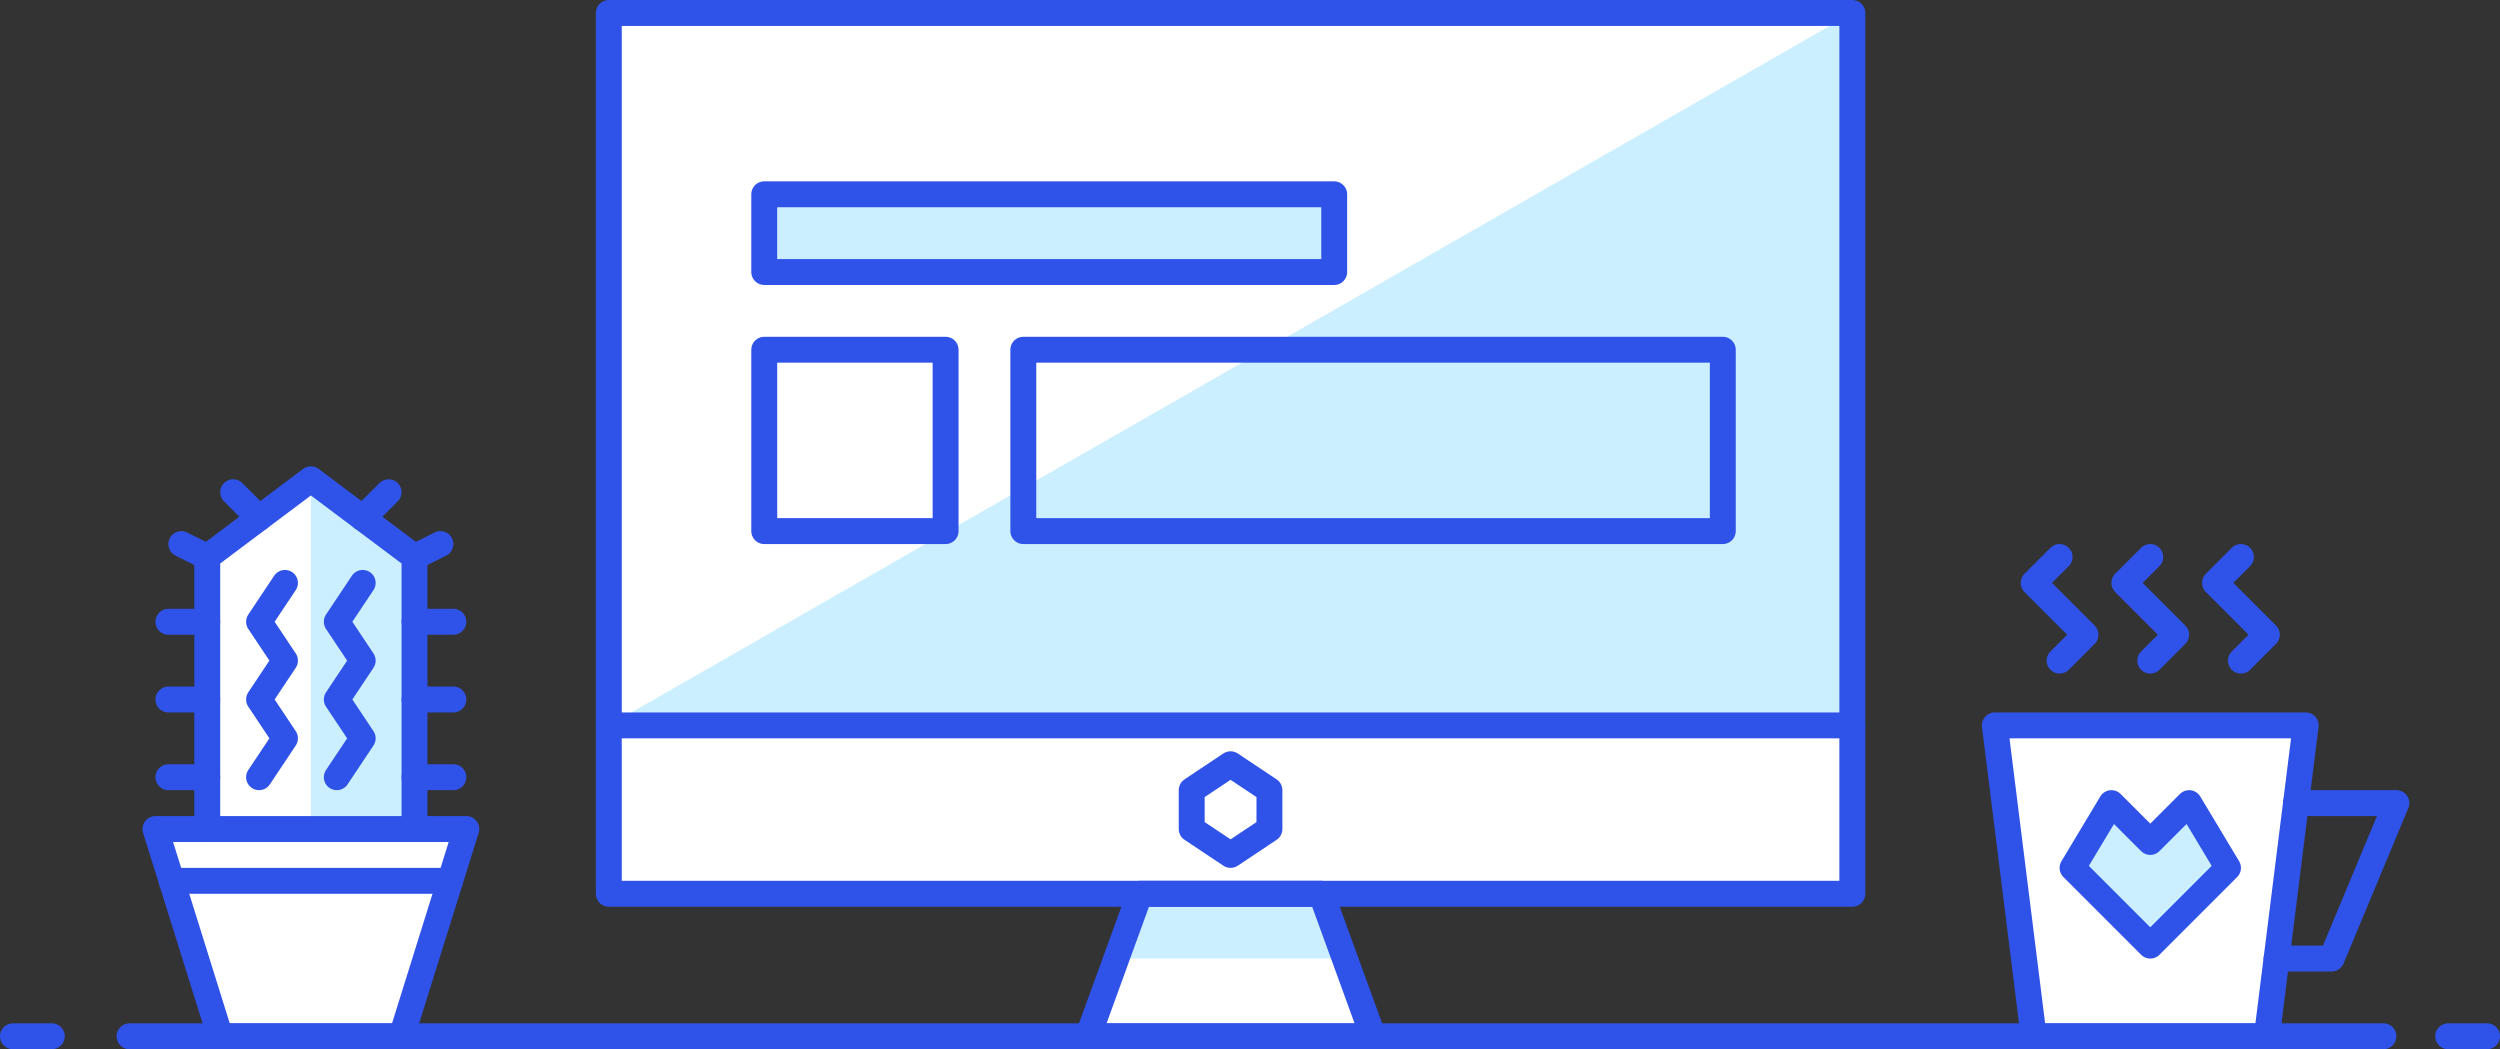 <?xml version="1.0" encoding="UTF-8"?>
<svg width="193px" height="81px" viewBox="0 0 193 81" version="1.1" xmlns="http://www.w3.org/2000/svg" xmlns:xlink="http://www.w3.org/1999/xlink">
    <rect x="0" y="0" width="193" height="81" fill="#333333" stroke="none"/>
    <!-- Generator: Sketch 48.2 (47327) - http://www.bohemiancoding.com/sketch -->
    <title>web-development</title>
    <desc>Created with Sketch.</desc>
    <defs>
        <rect id="path-1" x="59" y="15" width="42" height="4"></rect>
    </defs>
    <g id="Main" stroke="none" stroke-width="1" fill="none" fill-rule="evenodd" transform="translate(-264, -2725)">
        <g id="Services" transform="translate(0, 1800)">
            <g id="3" transform="translate(130, 904)">
                <g id="web-development" transform="translate(135, 22)">
                    <polygon id="Fill-55" fill="#FFFFFF" points="30 79 16 79 11 63 35 63"></polygon>
                    <polygon id="Stroke-56" stroke="#2F52E8" stroke-width="2" stroke-linejoin="round" points="30 79 16 79 11 63 35 63"></polygon>
                    <polygon id="Fill-57" fill="#FFFFFF" points="174.001 79 156.001 79 153.001 55 177.001 55"></polygon>
                    <polygon id="Stroke-58" stroke="#2F52E8" stroke-width="2" stroke-linejoin="round" points="174.001 79 156.001 79 153.001 55 177.001 55"></polygon>
                    <polygon id="Fill-59" fill="#FFFFFF" points="31 63 15 63 15 42 23 36 31 42"></polygon>
                    <polygon id="Fill-60" fill="#FFFFFF" points="105 79 101 68 87 68 83 79"></polygon>
                    <polyline id="Fill-61" fill="#FFFFFF" points="119 0 142 0 142 68 46 68 46 0 71 0"></polyline>
                    <polygon id="Fill-63" fill="#CCEFFF" points="23 36 31 42 31 63 23 63"></polygon>
                    <polygon id="Fill-64" fill="#CCEFFF" points="102.818 73 101 68 87 68 85.181 73"></polygon>
                    <polygon id="Fill-66" fill="#CCEFFF" points="142 0 142 55 46 55"></polygon>
                    <polyline id="Stroke-67" stroke="#2F52E8" stroke-width="2" stroke-linecap="round" stroke-linejoin="round" points="158 50 160 48 156 44 158 42"></polyline>
                    <polyline id="Stroke-68" stroke="#2F52E8" stroke-width="2" stroke-linecap="round" stroke-linejoin="round" points="165 50 167 48 163 44 165 42"></polyline>
                    <polyline id="Stroke-69" stroke="#2F52E8" stroke-width="2" stroke-linecap="round" stroke-linejoin="round" points="172 50 174 48 170 44 172 42"></polyline>
                    <polygon id="Stroke-70" stroke="#2F52E8" stroke-width="2" stroke-linejoin="round" points="97 63 94 65 91 63 91 60 94 58 97 60"></polygon>
                    <polygon id="Stroke-71" stroke="#2F52E8" stroke-width="2" stroke-linecap="round" stroke-linejoin="round" points="105 79 101 68 87 68 83 79"></polygon>
                    <polygon id="Stroke-72" stroke="#2F52E8" stroke-width="2" stroke-linecap="round" stroke-linejoin="round" points="31 63 15 63 15 42 23 36 31 42"></polygon>
                    <path d="M15,47 L12,47" id="Stroke-73" stroke="#2F52E8" stroke-width="2" stroke-linecap="round" stroke-linejoin="round"></path>
                    <path d="M15,42 L13,41" id="Stroke-74" stroke="#2F52E8" stroke-width="2" stroke-linecap="round" stroke-linejoin="round"></path>
                    <path d="M15,53 L12,53" id="Stroke-75" stroke="#2F52E8" stroke-width="2" stroke-linecap="round" stroke-linejoin="round"></path>
                    <path d="M15,59 L12,59" id="Stroke-76" stroke="#2F52E8" stroke-width="2" stroke-linecap="round" stroke-linejoin="round"></path>
                    <path d="M31,47 L34,47" id="Stroke-77" stroke="#2F52E8" stroke-width="2" stroke-linecap="round" stroke-linejoin="round"></path>
                    <path d="M31,53 L34,53" id="Stroke-78" stroke="#2F52E8" stroke-width="2" stroke-linecap="round" stroke-linejoin="round"></path>
                    <path d="M31,59 L34,59" id="Stroke-79" stroke="#2F52E8" stroke-width="2" stroke-linecap="round" stroke-linejoin="round"></path>
                    <path d="M19,39 L17,37" id="Stroke-80" stroke="#2F52E8" stroke-width="2" stroke-linecap="round" stroke-linejoin="round"></path>
                    <path d="M31,42 L33,41" id="Stroke-81" stroke="#2F52E8" stroke-width="2" stroke-linecap="round" stroke-linejoin="round"></path>
                    <path d="M27,39 L29,37" id="Stroke-82" stroke="#2F52E8" stroke-width="2" stroke-linecap="round" stroke-linejoin="round"></path>
                    <path d="M12.25,67 L33.75,67" id="Stroke-83" stroke="#2F52E8" stroke-width="2" stroke-linecap="round" stroke-linejoin="round"></path>
                    <polyline id="Stroke-84" stroke="#2F52E8" stroke-width="2" stroke-linecap="round" stroke-linejoin="round" points="19 59 21 56 19 53 21 50 19 47 21 44"></polyline>
                    <polyline id="Stroke-85" stroke="#2F52E8" stroke-width="2" stroke-linecap="round" stroke-linejoin="round" points="25 59 27 56 25 53 27 50 25 47 27 44"></polyline>
                    <path d="M9,79 L183,79" id="Stroke-86" stroke="#2F52E8" stroke-width="2" stroke-linecap="round" stroke-linejoin="round"></path>
                    <path d="M188,79 L191,79" id="Stroke-87" stroke="#2F52E8" stroke-width="2" stroke-linecap="round" stroke-linejoin="round"></path>
                    <path d="M0,79 L3,79" id="Stroke-88" stroke="#2F52E8" stroke-width="2" stroke-linecap="round" stroke-linejoin="round"></path>
                    <polygon id="Fill-106" fill="#CCEFFF" points="165.001 72 171.001 66 168.001 61 165.001 64 162.001 61 159.001 66"></polygon>
                    <polygon id="Stroke-107" stroke="#2F52E8" stroke-width="2" stroke-linejoin="round" points="165.001 72 171.001 66 168.001 61 165.001 64 162.001 61 159.001 66"></polygon>
                    <polyline id="Stroke-108" stroke="#2F52E8" stroke-width="2" stroke-linecap="round" stroke-linejoin="round" points="176.251 61 184 61 179 73 174.751 73"></polyline>
                    <polygon id="Stroke-136" stroke="#2F52E8" stroke-width="2" stroke-linecap="round" stroke-linejoin="round" points="119 0 142 0 142 68 46 68 46 0 71 0"></polygon>
                    <path d="M46,55 L142,55" id="Stroke-137" stroke="#2F52E8" stroke-width="2" stroke-linecap="round" stroke-linejoin="round"></path>
                    <g id="Rectangle-7" stroke-linecap="round" stroke-linejoin="round">
                        <use fill="#CCEFFF" fill-rule="evenodd" xlink:href="#path-1"></use>
                        <rect stroke="#2F52E8" stroke-width="2" x="58" y="14" width="44" height="6"></rect>
                    </g>
                    <path d="M78,26 L132,26 L132,40 L78,40 L78,26 Z" id="Rectangle-7-Copy" stroke="#2F52E8" stroke-width="2" stroke-linecap="round" stroke-linejoin="round"></path>
                    <path d="M58,26 L72,26 L72,40 L58,40 L58,26 Z" id="Rectangle-7-Copy-2" stroke="#2F52E8" stroke-width="2" stroke-linecap="round" stroke-linejoin="round"></path>
                </g>
            </g>
        </g>
    </g>
</svg>